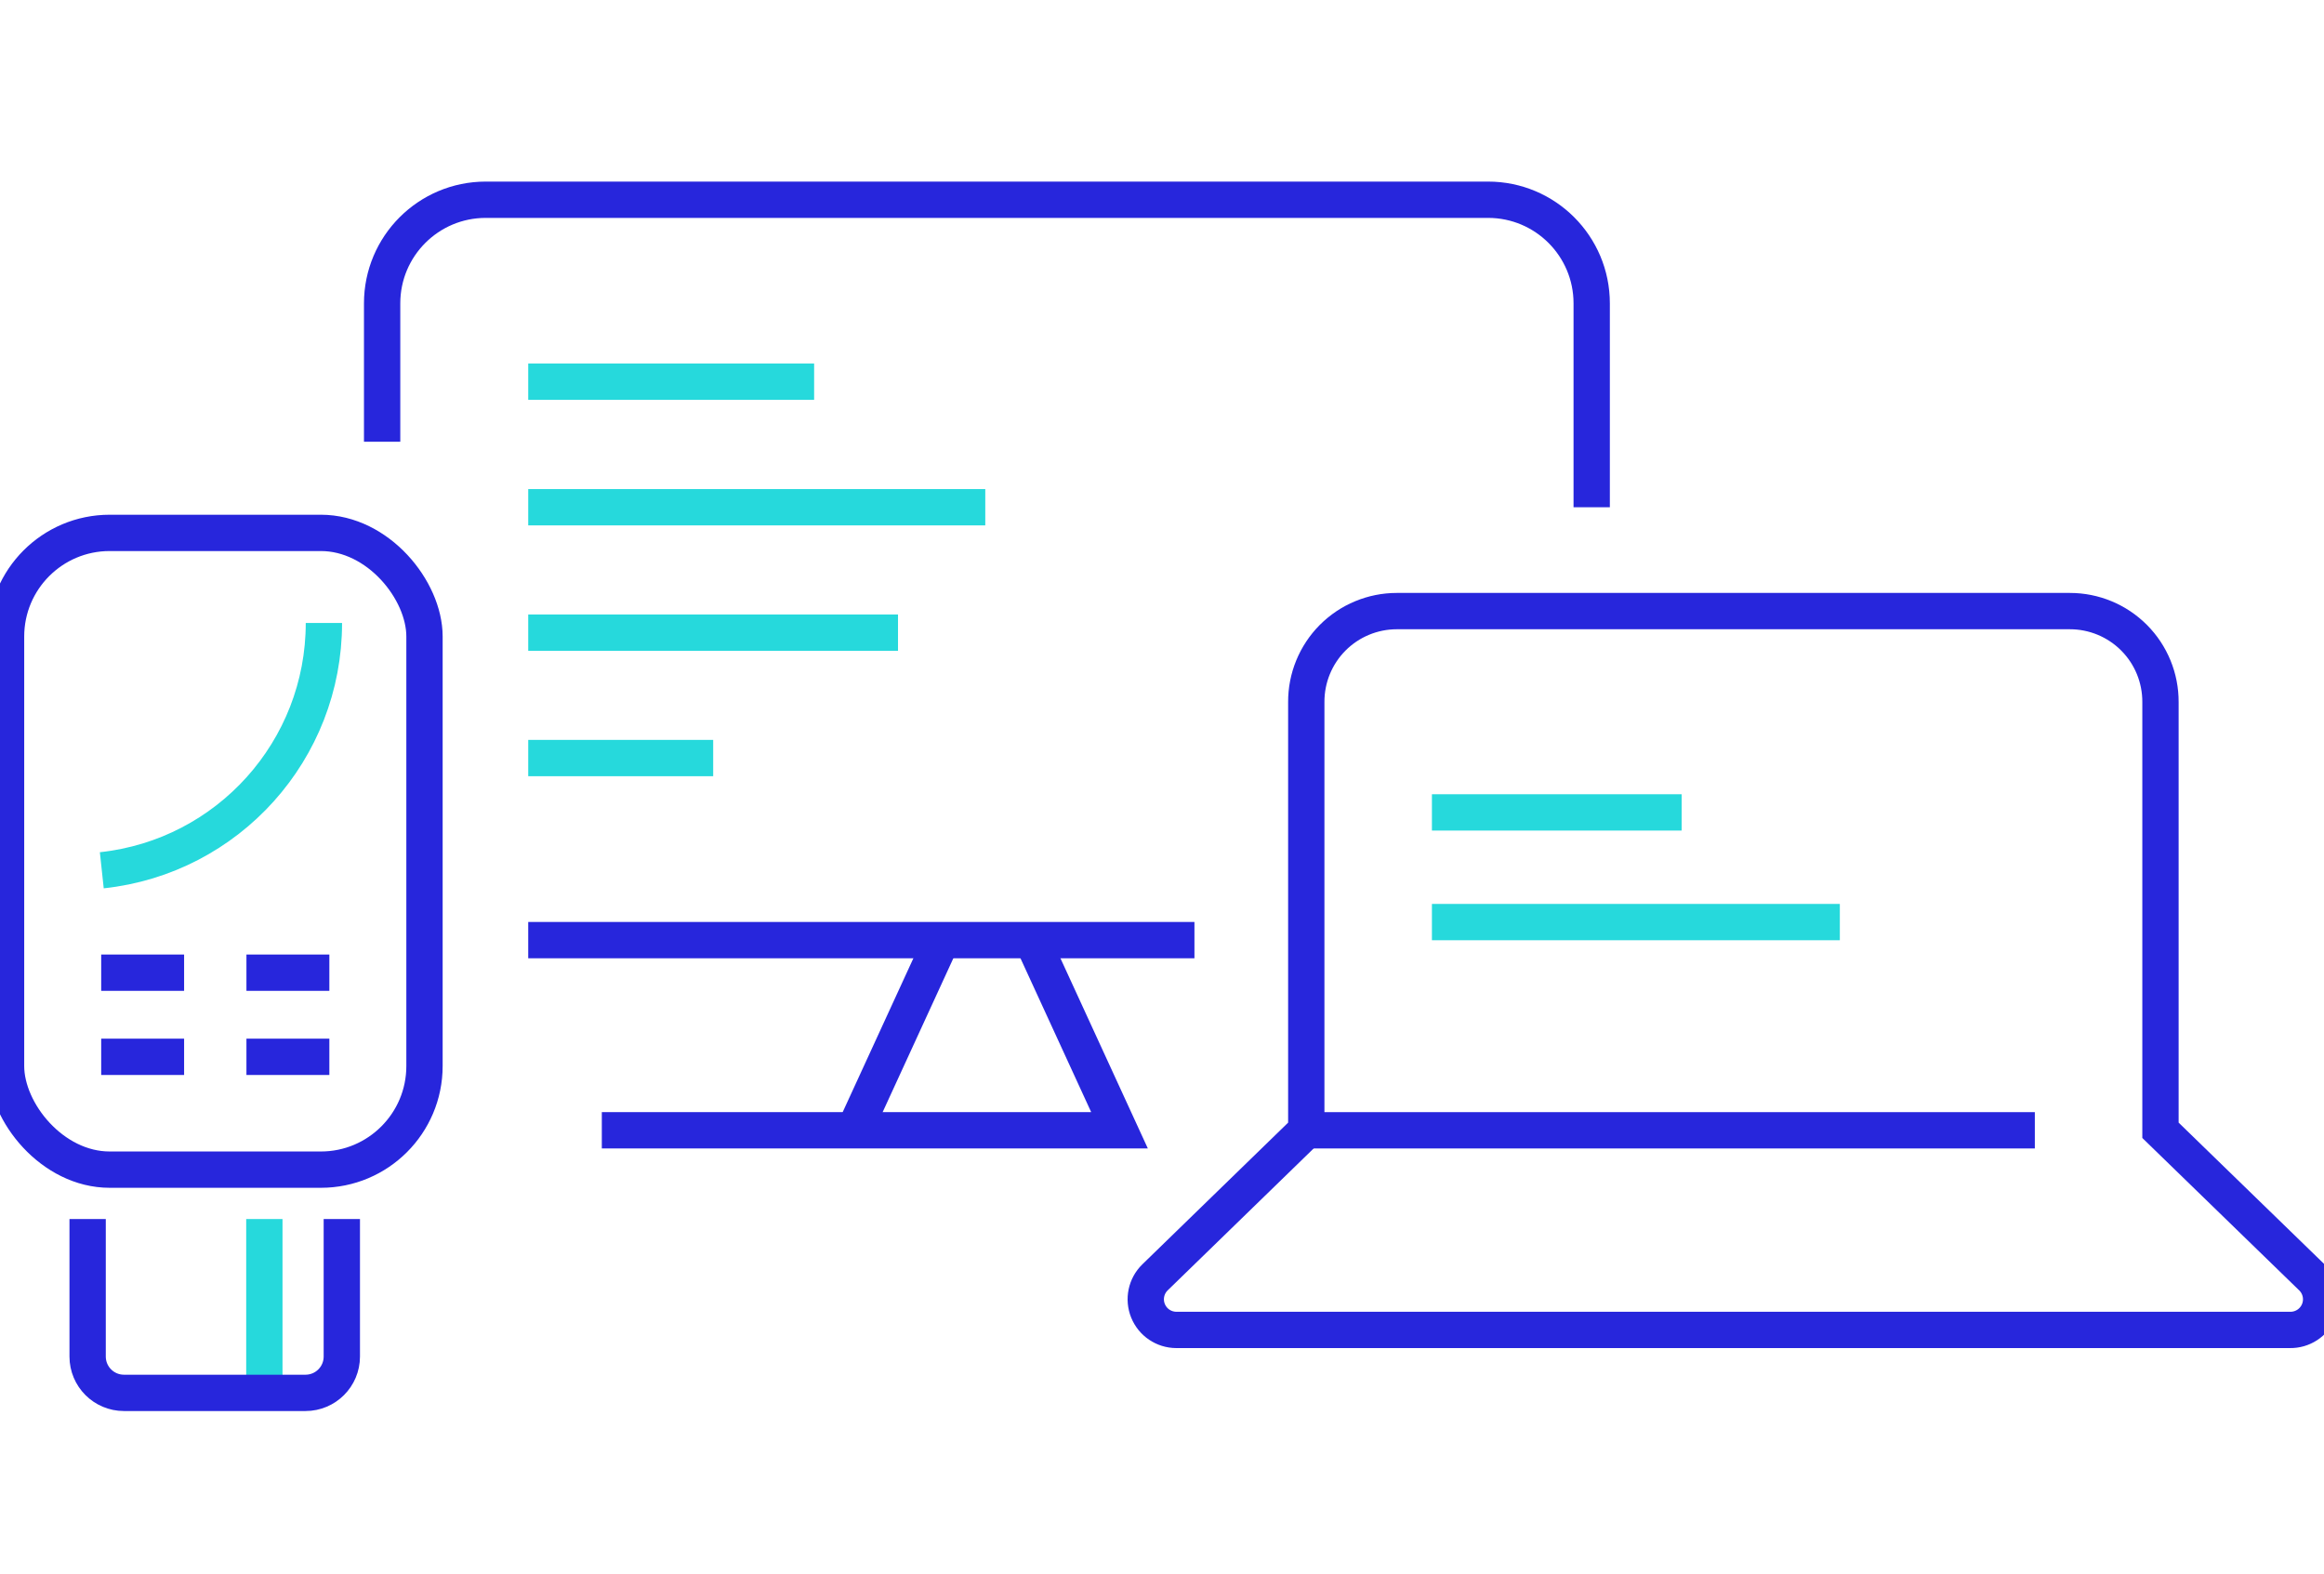 <?xml version="1.0" encoding="UTF-8"?> <svg xmlns="http://www.w3.org/2000/svg" width="96" height="65" viewBox="0 0 96 65"><g fill="none" fill-rule="evenodd" stroke-width="1.5" transform="translate(0 8)"><path stroke="#2726DC" d="M15.785,10.245 L15.785,4.53 C15.785,2.166 17.701,0.25 20.065,0.25 L61.47,0.25 C63.834,0.25 65.75,2.166 65.75,4.53 L65.75,12.95"></path><line x1="49.34" x2="21.82" y1="30.83" y2="30.83" stroke="#2726DC"></line><line x1="33.63" x2="21.82" y1="7.765" y2="7.765" stroke="#26D9DC"></line><line x1="40.7" x2="21.82" y1="12.95" y2="12.95" stroke="#26D9DC"></line><line x1="37.095" x2="21.82" y1="18.13" y2="18.13" stroke="#26D9DC"></line><line x1="29.46" x2="21.82" y1="23.31" y2="23.31" stroke="#26D9DC"></line><polyline stroke="#2726DC" points="24.86 38.685 44.07 38.685 46.245 38.685 42.635 30.83"></polyline><line x1="35.29" x2="38.9" y1="38.685" y2="30.83" stroke="#2726DC"></line><line x1="69.465" x2="59.15" y1="25.555" y2="25.555" stroke="#26D9DC"></line><line x1="76" x2="59.15" y1="30.085" y2="30.085" stroke="#26D9DC"></line><path stroke="#2726DC" d="M89.245,38.685 L89.245,21 C89.25,20.004 88.858,19.047 88.155,18.341 C87.452,17.635 86.496,17.239 85.5,17.24 L57.7,17.24 C56.705,17.24 55.75,17.637 55.048,18.342 C54.346,19.048 53.955,20.005 53.96,21 L53.96,38.685 L47.71,44.76 C47.343,45.119 47.229,45.664 47.422,46.14 C47.615,46.616 48.076,46.928 48.59,46.93 L94.59,46.93 C95.109,46.941 95.582,46.633 95.783,46.154 C95.984,45.676 95.872,45.123 95.5,44.76 L89.245,38.685 Z"></path><line x1="53.96" x2="84.055" y1="38.685" y2="38.685" stroke="#2726DC"></line><rect width="17.285" height="26.3" x=".25" y="14.01" stroke="#2726DC" rx="4.28"></rect><line x1="13.605" x2="10.18" y1="32.175" y2="32.175" stroke="#2726DC"></line><line x1="13.605" x2="10.18" y1="35.65" y2="35.65" stroke="#2726DC"></line><line x1="7.605" x2="4.18" y1="32.175" y2="32.175" stroke="#2726DC"></line><line x1="7.605" x2="4.18" y1="35.65" y2="35.65" stroke="#2726DC"></line><path stroke="#26D9DC" d="M13.38,17.73 C13.382,22.979 9.425,27.385 4.205,27.945"></path><line x1="10.92" x2="10.92" y1="42.35" y2="49.515" stroke="#26D9DC"></line><path stroke="#2726DC" d="M14.12,42.35 L14.12,48.03 C14.12,48.858 13.448,49.53 12.62,49.53 L5.12,49.53 C4.292,49.53 3.62,48.858 3.62,48.03 L3.62,42.35"></path></g></svg> 